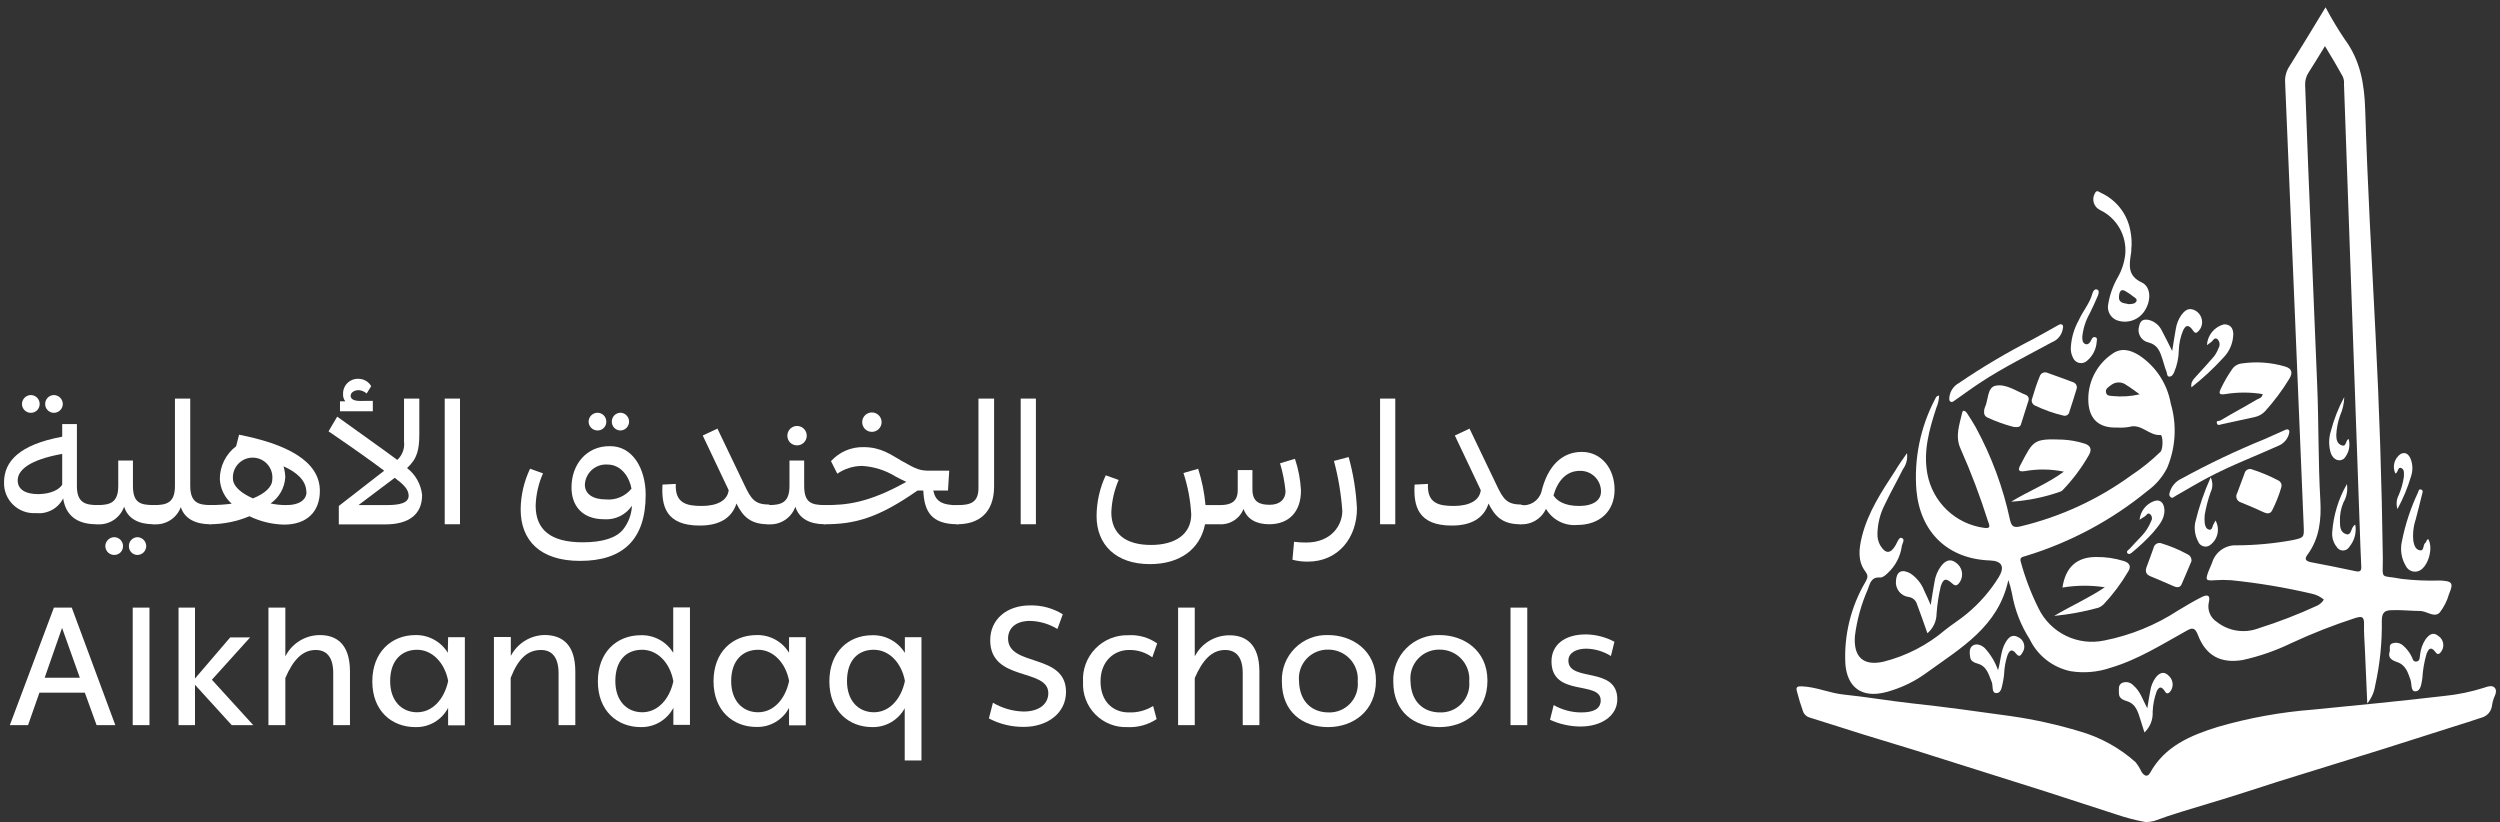 <svg xmlns="http://www.w3.org/2000/svg" width="222" height="73" viewBox="0 0 222 73" fill="none">
<rect x="0" y="0" width="222" height="73" fill="#333333" stroke="none"/>
<path d="M8.922 44.903L8.838 46.488L8.564 46.553C6.737 46.553 5.824 45.685 5.609 44.257C5.39 44.692 5.044 45.05 4.616 45.283C4.188 45.516 3.7 45.614 3.216 45.562C2.844 45.59 2.471 45.54 2.12 45.415C1.769 45.29 1.449 45.092 1.179 44.835C0.91 44.578 0.698 44.267 0.556 43.923C0.415 43.578 0.348 43.208 0.359 42.835C0.359 40.964 1.728 39.483 5.524 38.779V37.657H6.829V43.168C6.829 44.635 7.572 44.851 8.655 44.851L8.922 44.903ZM5.524 43.044V40.305C2.55 40.84 1.572 41.772 1.572 42.653C1.572 43.533 2.361 43.879 3.411 43.879C4.579 43.859 5.27 43.448 5.524 43.044ZM1.95 35.87C1.954 35.661 2.038 35.463 2.185 35.315C2.332 35.168 2.531 35.084 2.739 35.081C2.948 35.082 3.147 35.166 3.293 35.314C3.44 35.462 3.522 35.661 3.522 35.87C3.524 35.973 3.505 36.076 3.466 36.172C3.428 36.268 3.37 36.356 3.297 36.429C3.224 36.503 3.137 36.561 3.041 36.6C2.946 36.64 2.843 36.66 2.739 36.659C2.53 36.659 2.329 36.576 2.181 36.428C2.033 36.28 1.95 36.079 1.95 35.87ZM4.011 35.87C4.01 35.766 4.03 35.663 4.07 35.567C4.109 35.471 4.167 35.383 4.24 35.31C4.314 35.236 4.401 35.178 4.497 35.139C4.594 35.099 4.697 35.08 4.8 35.081C5.006 35.087 5.202 35.173 5.346 35.32C5.491 35.467 5.573 35.664 5.577 35.87C5.577 36.078 5.494 36.278 5.348 36.425C5.201 36.573 5.002 36.657 4.794 36.659C4.69 36.66 4.588 36.64 4.492 36.6C4.396 36.561 4.309 36.503 4.236 36.429C4.163 36.356 4.106 36.268 4.067 36.172C4.028 36.076 4.009 35.973 4.011 35.87Z" fill="#ffffff"/>
<path d="M13.964 44.903L13.899 46.507L13.631 46.553C12.327 46.553 11.349 46.064 11.023 44.994C10.847 45.49 10.511 45.912 10.068 46.195C9.625 46.477 9.1 46.603 8.577 46.553L8.309 46.507L8.375 44.903L8.642 44.851C9.777 44.851 10.501 44.635 10.501 43.155V40.898H11.805V43.122C11.805 44.616 12.399 44.851 13.664 44.851L13.964 44.903ZM10.925 48.49C10.927 48.594 10.909 48.697 10.871 48.794C10.832 48.89 10.775 48.978 10.702 49.052C10.629 49.125 10.541 49.184 10.445 49.223C10.349 49.262 10.246 49.281 10.142 49.279C9.933 49.279 9.732 49.196 9.584 49.048C9.436 48.9 9.353 48.699 9.353 48.49C9.356 48.282 9.44 48.083 9.588 47.936C9.735 47.788 9.934 47.704 10.142 47.701C10.35 47.703 10.549 47.786 10.696 47.934C10.842 48.082 10.925 48.282 10.925 48.49ZM12.986 48.49C12.986 48.699 12.902 48.9 12.755 49.048C12.607 49.196 12.406 49.279 12.197 49.279C12.095 49.278 11.995 49.256 11.902 49.215C11.809 49.174 11.726 49.115 11.656 49.042C11.586 48.968 11.532 48.882 11.496 48.787C11.46 48.692 11.443 48.591 11.447 48.49C11.445 48.386 11.464 48.284 11.502 48.188C11.541 48.091 11.598 48.004 11.671 47.93C11.744 47.857 11.831 47.799 11.927 47.759C12.023 47.72 12.126 47.7 12.229 47.701C12.432 47.712 12.622 47.8 12.763 47.947C12.903 48.093 12.983 48.287 12.986 48.49Z" fill="#ffffff"/>
<path d="M18.999 44.903L18.934 46.507L18.667 46.553C17.362 46.553 16.371 46.051 16.058 45.027C15.879 45.513 15.544 45.927 15.105 46.203C14.666 46.479 14.148 46.602 13.632 46.553L13.364 46.507L13.43 44.903L13.697 44.851C14.812 44.851 15.536 44.635 15.536 43.155V35.394H16.893V43.122C16.893 44.616 17.584 44.851 18.732 44.851L18.999 44.903Z" fill="#ffffff"/>
<path d="M21.23 38.602C25.312 39.405 28.404 40.872 28.404 43.592C28.404 45.438 27.25 46.586 25.221 46.586C24.156 46.561 23.108 46.307 22.149 45.842C21.042 46.306 19.854 46.547 18.653 46.553L18.386 46.507L18.451 44.903L18.719 44.851C19.34 44.85 19.961 44.808 20.577 44.727C20.264 44.454 20.009 44.122 19.828 43.748C19.646 43.375 19.542 42.969 19.521 42.555C19.517 41.988 19.646 41.428 19.898 40.919C20.149 40.411 20.516 39.968 20.969 39.626L21.23 38.602ZM20.682 42.477C20.682 43.201 21.451 43.814 22.462 44.257C23.532 43.827 24.178 43.233 24.178 42.587C24.205 42.347 24.182 42.103 24.11 41.872C24.038 41.64 23.919 41.426 23.761 41.243C23.602 41.06 23.407 40.912 23.189 40.807C22.97 40.703 22.732 40.646 22.49 40.638C22.248 40.63 22.006 40.673 21.782 40.763C21.557 40.853 21.353 40.989 21.183 41.161C21.013 41.334 20.881 41.54 20.795 41.767C20.709 41.993 20.67 42.235 20.682 42.477ZM27.204 43.703C27.204 42.666 26.336 41.922 25.175 41.407C25.273 41.727 25.325 42.058 25.332 42.392C25.302 42.851 25.17 43.297 24.944 43.698C24.718 44.099 24.405 44.444 24.028 44.707C24.467 44.801 24.915 44.85 25.365 44.851C26.617 44.87 27.217 44.348 27.217 43.696L27.204 43.703Z" fill="#ffffff"/>
<path d="M37.483 43.957C37.483 45.718 36.257 46.566 34.222 46.566H30.087V44.929L34.117 41.798C32.852 40.853 31.378 39.803 29.174 38.302L29.943 36.998C32.148 38.589 33.928 39.835 35.278 40.84C35.499 40.637 35.669 40.384 35.773 40.103C35.878 39.822 35.914 39.52 35.878 39.222V35.394H37.235V38.537C37.235 39.926 37.059 40.729 36.146 41.563C36.52 41.85 36.831 42.211 37.061 42.622C37.291 43.034 37.434 43.488 37.483 43.957ZM33.106 35.596V36.522H30.191V35.641H30.667C30.519 35.458 30.447 35.224 30.465 34.989C30.459 34.809 30.489 34.63 30.556 34.462C30.622 34.294 30.723 34.142 30.851 34.015C30.979 33.889 31.132 33.79 31.3 33.725C31.468 33.66 31.648 33.631 31.828 33.639C32.058 33.638 32.284 33.698 32.483 33.813C32.682 33.927 32.848 34.092 32.963 34.291L32.559 34.944C32.361 34.768 32.111 34.663 31.848 34.644C31.482 34.644 31.137 34.846 31.137 35.146C31.137 35.446 31.437 35.602 31.972 35.602L33.106 35.596ZM34.333 44.851C35.435 44.851 36.289 44.694 36.289 44.016C36.289 43.435 35.774 42.966 35.05 42.431L31.835 44.851H34.333Z" fill="#ffffff"/>
<path d="M39.491 46.553V35.394H40.848V46.553H39.491Z" fill="#ffffff"/>
<path d="M57.336 43.938C57.336 47.89 55.34 49.807 51.512 49.807C47.938 49.807 46.235 47.968 46.235 45.242C46.246 43.989 46.531 42.754 47.07 41.622L48.218 42.033C47.82 42.937 47.599 43.909 47.566 44.896C47.566 47.023 48.87 48.157 51.74 48.157C53.501 48.157 54.701 47.779 55.327 47.023C55.807 46.419 56.083 45.679 56.116 44.909C55.847 45.31 55.476 45.632 55.042 45.843C54.608 46.053 54.126 46.145 53.644 46.109C51.688 46.109 50.749 44.896 50.749 43.292C50.749 41.198 52.118 39.62 54.101 39.62C56.188 39.561 57.336 41.642 57.336 43.938ZM56.077 43.39C55.901 42.411 55.197 41.251 53.938 41.251C53.688 41.234 53.437 41.267 53.2 41.349C52.964 41.43 52.746 41.558 52.559 41.725C52.372 41.893 52.221 42.095 52.114 42.322C52.007 42.548 51.946 42.794 51.936 43.044C51.936 43.898 52.692 44.349 53.794 44.349C54.225 44.39 54.658 44.325 55.057 44.157C55.455 43.99 55.806 43.726 56.077 43.39ZM52.268 37.435C52.272 37.227 52.356 37.029 52.504 36.883C52.651 36.737 52.85 36.654 53.057 36.652C53.16 36.652 53.262 36.673 53.357 36.712C53.452 36.751 53.538 36.809 53.611 36.882C53.684 36.954 53.741 37.041 53.781 37.136C53.82 37.23 53.84 37.332 53.84 37.435C53.844 37.539 53.826 37.643 53.788 37.74C53.75 37.837 53.693 37.925 53.619 37.999C53.546 38.073 53.458 38.131 53.362 38.17C53.265 38.208 53.161 38.227 53.057 38.224C52.848 38.224 52.647 38.141 52.499 37.993C52.351 37.845 52.268 37.644 52.268 37.435ZM54.329 37.435C54.328 37.329 54.349 37.224 54.39 37.127C54.431 37.029 54.492 36.941 54.568 36.868C54.644 36.794 54.735 36.737 54.834 36.7C54.933 36.663 55.039 36.647 55.145 36.652C55.341 36.67 55.523 36.761 55.656 36.906C55.788 37.052 55.862 37.241 55.862 37.438C55.862 37.635 55.788 37.825 55.656 37.97C55.523 38.116 55.341 38.206 55.145 38.224C55.038 38.231 54.931 38.215 54.831 38.178C54.731 38.141 54.64 38.083 54.563 38.009C54.487 37.935 54.426 37.845 54.386 37.747C54.346 37.648 54.326 37.542 54.329 37.435Z" fill="#ffffff"/>
<path d="M68.528 44.903L68.469 46.507L68.201 46.553C66.643 46.553 65.964 45.861 65.397 44.714C64.973 46.018 63.871 46.67 62.136 46.67C59.097 46.67 58.725 44.903 58.829 43.031L60.01 42.972C59.931 44.668 60.929 44.929 62.312 44.929C63.695 44.929 64.608 44.44 64.706 43.527L62.403 38.674L63.708 38.061L66.101 43.057C66.682 44.283 67.014 44.798 68.241 44.798L68.528 44.903Z" fill="#ffffff"/>
<path d="M73.569 44.903L73.504 46.507L73.237 46.553C71.932 46.553 70.954 46.064 70.628 44.994C70.454 45.489 70.119 45.912 69.677 46.194C69.235 46.477 68.711 46.603 68.189 46.553L67.921 46.507L67.98 44.903L68.247 44.851C69.382 44.851 70.106 44.635 70.106 43.155V40.898H71.41V43.122C71.41 44.616 72.01 44.851 73.269 44.851L73.569 44.903ZM69.917 38.7C69.914 38.53 69.963 38.362 70.055 38.219C70.148 38.076 70.281 37.964 70.438 37.896C70.594 37.829 70.768 37.81 70.935 37.841C71.103 37.872 71.257 37.952 71.379 38.072C71.501 38.191 71.585 38.344 71.62 38.511C71.655 38.677 71.64 38.851 71.576 39.009C71.513 39.167 71.403 39.303 71.262 39.399C71.121 39.495 70.955 39.547 70.784 39.548C70.671 39.551 70.559 39.531 70.454 39.489C70.349 39.448 70.253 39.386 70.172 39.307C70.091 39.228 70.027 39.133 69.983 39.029C69.939 38.925 69.917 38.813 69.917 38.7Z" fill="#ffffff"/>
<path d="M85.374 44.903L85.316 46.507L85.048 46.553C82.687 46.553 82.068 45.405 81.99 43.559H81.474C77.959 46.018 75.885 46.553 73.237 46.553L72.969 46.507L73.035 44.903L73.302 44.851C75.109 44.851 77.078 44.694 80.476 42.79C80.211 42.668 79.898 42.511 79.537 42.32C78.638 41.761 77.613 41.436 76.557 41.374C75.769 41.378 75.001 41.619 74.352 42.066L73.791 40.95C74.158 40.545 74.607 40.224 75.109 40.009C75.612 39.794 76.154 39.691 76.7 39.705C78.246 39.705 79.139 40.396 80.052 40.918C81.409 41.687 81.677 41.798 82.59 41.798H84.292L84.181 43.559H82.876C83.066 44.505 83.633 44.864 85.061 44.864L85.374 44.903ZM76.563 37.5C76.561 37.329 76.609 37.162 76.702 37.018C76.795 36.875 76.928 36.763 77.085 36.696C77.243 36.629 77.416 36.609 77.584 36.641C77.752 36.673 77.906 36.754 78.028 36.874C78.15 36.994 78.233 37.147 78.267 37.314C78.302 37.482 78.285 37.656 78.221 37.814C78.156 37.972 78.046 38.107 77.904 38.202C77.762 38.297 77.595 38.348 77.424 38.348C77.312 38.349 77.201 38.328 77.097 38.286C76.993 38.243 76.898 38.181 76.818 38.102C76.738 38.024 76.674 37.93 76.631 37.827C76.587 37.723 76.564 37.612 76.563 37.5Z" fill="#ffffff"/>
<path d="M88.276 35.394V43.181C88.276 45.575 86.874 46.553 85.016 46.553L84.748 46.507L84.807 44.903L85.074 44.851C86.176 44.851 86.887 44.616 86.887 43.344V35.394H88.276Z" fill="#ffffff"/>
<path d="M90.638 46.553V35.394H91.988V46.553H90.638Z" fill="#ffffff"/>
<path d="M114.991 40.742C115.299 41.651 115.479 42.6 115.526 43.559C115.526 45.464 114.443 46.553 112.708 46.553C111.541 46.553 110.752 46.096 110.425 45.196C110.255 45.624 109.952 45.986 109.562 46.23C109.171 46.474 108.713 46.587 108.254 46.553H107.008C106.571 48.757 104.79 50.094 102.11 50.094C99.103 50.094 97.375 48.379 97.375 45.829C97.381 44.578 97.659 43.343 98.19 42.209L99.338 42.62C98.945 43.53 98.724 44.505 98.686 45.496C98.686 47.453 100.023 48.392 102.208 48.392C104.393 48.392 105.782 47.42 105.782 45.672C105.713 44.423 105.481 43.189 105.09 42.001L106.395 41.629C106.733 42.675 106.952 43.755 107.047 44.851H108.351C109.219 44.851 109.91 44.603 109.91 43.546V41.74H111.215V43.455C111.215 44.59 111.867 44.825 112.754 44.825C113.641 44.825 114.156 44.342 114.156 43.618C114.074 42.778 113.91 41.948 113.667 41.14L114.991 40.742Z" fill="#ffffff"/>
<path d="M116.126 49.873C115.669 49.878 115.212 49.821 114.77 49.703L114.913 48.112C115.268 48.156 115.625 48.178 115.983 48.177C118.233 48.177 119.198 46.631 119.198 45.372C119.093 43.872 118.844 42.384 118.455 40.931L119.759 40.585C120.175 42.075 120.422 43.606 120.496 45.151C120.503 47.701 118.879 49.873 116.126 49.873Z" fill="#ffffff"/>
<path d="M122.55 46.553V35.394H123.9V46.553H122.55Z" fill="#ffffff"/>
<path d="M135.314 44.903L135.255 46.507L134.988 46.553C133.429 46.553 132.751 45.861 132.183 44.714C131.759 46.018 130.657 46.67 128.922 46.67C125.89 46.67 125.511 44.903 125.616 43.031L126.803 42.972C126.718 44.668 127.716 44.929 129.098 44.929C130.481 44.929 131.394 44.44 131.492 43.527L129.19 38.674L130.494 38.061L132.888 43.057C133.468 44.283 133.801 44.798 135.027 44.798L135.314 44.903Z" fill="#ffffff"/>
<path d="M143.375 43.481C143.375 45.359 142.103 46.618 140.042 46.618C139.494 46.664 138.944 46.554 138.455 46.3C137.967 46.046 137.561 45.659 137.284 45.183C137.086 45.618 136.76 45.982 136.35 46.227C135.94 46.471 135.464 46.585 134.988 46.553L134.72 46.507L134.779 44.903L135.047 44.851C135.44 44.908 135.84 44.823 136.175 44.61C136.511 44.397 136.758 44.07 136.873 43.69C137.427 41.361 138.719 40.129 140.466 40.129C142.214 40.129 143.375 41.629 143.375 43.481ZM142.169 43.644C142.17 43.399 142.121 43.157 142.027 42.931C141.932 42.705 141.793 42.501 141.618 42.33C141.443 42.159 141.235 42.025 141.007 41.936C140.779 41.847 140.535 41.804 140.29 41.811C139.129 41.811 138.334 42.646 137.949 43.99C138.229 44.459 138.921 44.929 140.212 44.929C141.503 44.929 142.169 44.414 142.169 43.644Z" fill="#ffffff"/>
<path d="M8.577 64.391L7.533 61.508H3.502L2.491 64.391H0.874L4.787 53.956H6.372L10.24 64.391H8.577ZM3.966 60.184H7.09L5.511 55.756L3.966 60.184Z" fill="#ffffff"/>
<path d="M11.785 64.391V53.956H13.272V64.391H11.785Z" fill="#ffffff"/>
<path d="M22.488 64.391H20.577L17.316 60.81V64.391H15.855V53.956H17.316V60.249L20.44 56.603H22.208L18.816 60.36L22.488 64.391Z" fill="#ffffff"/>
<path d="M31.078 59.636V64.391H29.591V59.767C29.591 58.325 28.984 57.719 28.032 57.719C26.871 57.719 26.036 58.58 25.338 60.21V64.391H23.838V53.956H25.338V58.286C25.624 57.718 26.062 57.241 26.604 56.907C27.145 56.573 27.768 56.396 28.404 56.395C29.845 56.395 31.078 57.151 31.078 59.636Z" fill="#ffffff"/>
<path d="M39.792 56.584H41.279V64.41H39.792V62.858C39.516 63.387 39.097 63.828 38.583 64.131C38.068 64.433 37.479 64.584 36.883 64.567C34.796 64.567 33.061 63.139 33.061 60.51C33.061 57.882 34.796 56.395 36.883 56.395C37.459 56.382 38.028 56.52 38.534 56.796C39.04 57.072 39.464 57.475 39.766 57.967L39.792 56.584ZM39.792 60.497V60.438C39.478 58.828 38.363 57.699 37.039 57.699C35.715 57.699 34.646 58.593 34.646 60.484C34.646 62.239 35.67 63.249 37.039 63.249C38.409 63.249 39.446 62.089 39.792 60.497Z" fill="#ffffff"/>
<path d="M51.088 59.636V64.391H49.601V59.78C49.601 58.338 48.988 57.719 48.042 57.719C46.822 57.719 46.001 58.521 45.348 60.197V64.391H43.861V56.564H45.361V58.247C45.65 57.691 46.085 57.223 46.619 56.896C47.154 56.568 47.767 56.393 48.394 56.388C49.855 56.408 51.088 57.151 51.088 59.636Z" fill="#ffffff"/>
<path d="M59.782 53.936H61.269V64.371H59.795V62.858C59.519 63.384 59.102 63.823 58.59 64.125C58.078 64.427 57.493 64.58 56.899 64.567C54.831 64.567 53.09 63.139 53.09 60.51C53.09 57.882 54.799 56.408 56.899 56.408C57.474 56.39 58.044 56.525 58.55 56.799C59.056 57.072 59.481 57.475 59.782 57.967V53.936ZM59.782 60.497V60.438C59.475 58.828 58.373 57.699 57.016 57.699C55.66 57.699 54.642 58.593 54.642 60.484C54.642 62.239 55.666 63.249 57.036 63.249C58.405 63.249 59.455 62.089 59.795 60.497H59.782Z" fill="#ffffff"/>
<path d="M70.067 56.584H71.554V64.41H70.067V62.858C69.793 63.381 69.377 63.818 68.868 64.117C68.358 64.417 67.775 64.568 67.184 64.554C65.104 64.554 63.362 63.126 63.362 60.497C63.362 57.869 65.071 56.395 67.184 56.395C67.761 56.378 68.332 56.515 68.838 56.791C69.345 57.068 69.769 57.473 70.067 57.967V56.584ZM70.067 60.497V60.438C69.754 58.828 68.639 57.699 67.322 57.699C66.004 57.699 64.928 58.593 64.928 60.484C64.928 62.239 65.952 63.249 67.322 63.249C68.691 63.249 69.728 62.089 70.067 60.497Z" fill="#ffffff"/>
<path d="M80.352 56.584H81.826V67.528H80.339V62.891C80.059 63.407 79.641 63.837 79.133 64.133C78.624 64.428 78.045 64.579 77.457 64.567C75.389 64.567 73.648 63.139 73.648 60.51C73.648 57.882 75.356 56.408 77.457 56.408C78.035 56.393 78.606 56.531 79.115 56.806C79.623 57.082 80.05 57.487 80.352 57.98V56.584ZM80.352 60.497V60.438C80.039 58.828 78.944 57.699 77.587 57.699C76.231 57.699 75.213 58.593 75.213 60.484C75.213 62.239 76.237 63.249 77.607 63.249C78.976 63.249 80.013 62.089 80.352 60.497Z" fill="#ffffff"/>
<path d="M87.814 63.797L88.172 62.402C88.997 62.89 89.934 63.16 90.892 63.184C92.334 63.184 93.09 62.473 93.09 61.554C93.09 59.291 87.931 60.569 87.931 56.851C87.931 54.992 89.405 53.76 91.46 53.76C92.488 53.732 93.501 54.007 94.375 54.549L93.899 55.853C93.167 55.407 92.33 55.159 91.473 55.136C90.123 55.136 89.516 55.853 89.516 56.695C89.516 59.251 94.662 57.96 94.662 61.443C94.662 63.341 92.992 64.547 90.925 64.547C89.842 64.56 88.772 64.302 87.814 63.797Z" fill="#ffffff"/>
<path d="M102.71 63.856C101.952 64.358 101.055 64.606 100.147 64.567C99.617 64.591 99.087 64.504 98.592 64.312C98.098 64.119 97.649 63.825 97.275 63.448C96.9 63.072 96.609 62.621 96.42 62.125C96.231 61.629 96.147 61.099 96.175 60.569C96.14 60.026 96.219 59.481 96.407 58.97C96.595 58.459 96.887 57.993 97.265 57.601C97.643 57.21 98.099 56.901 98.603 56.696C99.107 56.49 99.648 56.392 100.193 56.408C101.105 56.351 102.01 56.609 102.756 57.138L102.325 58.371C101.724 57.928 100.991 57.699 100.245 57.719C98.94 57.719 97.727 58.703 97.727 60.517C97.727 62.33 98.875 63.263 100.212 63.263C100.981 63.296 101.742 63.098 102.397 62.695L102.71 63.856Z" fill="#ffffff"/>
<path d="M111.834 59.636V64.391H110.354V59.767C110.354 58.325 109.741 57.719 108.789 57.719C107.628 57.719 106.799 58.58 106.095 60.21V64.391H104.615V53.956H106.095V58.286C106.382 57.726 106.817 57.256 107.353 56.926C107.889 56.596 108.505 56.419 109.134 56.414C110.582 56.395 111.834 57.151 111.834 59.636Z" fill="#ffffff"/>
<path d="M117.958 56.395C120.013 56.395 122.185 57.699 122.185 60.438C122.185 63.178 120.13 64.567 117.932 64.567C115.734 64.567 113.83 63.263 113.83 60.523C113.808 59.975 113.9 59.428 114.099 58.918C114.299 58.407 114.602 57.943 114.99 57.555C115.378 57.167 115.842 56.864 116.353 56.664C116.864 56.464 117.41 56.373 117.958 56.395ZM117.958 63.263C118.317 63.277 118.675 63.215 119.008 63.08C119.341 62.944 119.641 62.74 119.888 62.479C120.135 62.218 120.324 61.908 120.441 61.568C120.558 61.228 120.601 60.868 120.567 60.51C120.597 60.15 120.552 59.787 120.434 59.446C120.316 59.104 120.129 58.79 119.884 58.525C119.638 58.259 119.34 58.047 119.009 57.903C118.678 57.759 118.32 57.685 117.958 57.686C117.6 57.677 117.243 57.743 116.912 57.881C116.58 58.018 116.282 58.224 116.036 58.485C115.789 58.746 115.601 59.056 115.483 59.395C115.364 59.734 115.319 60.094 115.35 60.452C115.389 62.369 116.563 63.263 117.978 63.263H117.958Z" fill="#ffffff"/>
<path d="M127.859 56.395C129.914 56.395 132.085 57.699 132.085 60.438C132.085 63.178 130.031 64.567 127.833 64.567C125.635 64.567 123.724 63.263 123.724 60.523C123.703 59.975 123.796 59.428 123.996 58.917C124.196 58.406 124.5 57.942 124.889 57.555C125.277 57.167 125.741 56.864 126.253 56.664C126.764 56.464 127.311 56.373 127.859 56.395ZM127.859 63.263C128.218 63.277 128.576 63.215 128.909 63.08C129.242 62.944 129.542 62.74 129.789 62.479C130.036 62.218 130.224 61.908 130.342 61.568C130.459 61.228 130.502 60.868 130.468 60.51C130.498 60.15 130.452 59.787 130.335 59.446C130.217 59.104 130.03 58.79 129.784 58.525C129.539 58.259 129.241 58.047 128.91 57.903C128.578 57.759 128.221 57.685 127.859 57.686C127.5 57.675 127.143 57.741 126.811 57.878C126.479 58.016 126.18 58.222 125.934 58.483C125.687 58.744 125.499 59.055 125.381 59.394C125.263 59.733 125.219 60.094 125.25 60.452C125.289 62.369 126.463 63.263 127.872 63.263H127.859Z" fill="#ffffff"/>
<path d="M134.134 64.391V53.956H135.621V64.391H134.134Z" fill="#ffffff"/>
<path d="M137.642 63.915L137.968 62.61C138.715 63.039 139.56 63.264 140.421 63.263C141.445 63.263 142.143 62.982 142.143 62.193C142.143 60.406 137.773 61.925 137.773 58.73C137.773 57.301 138.888 56.336 140.819 56.336C141.707 56.345 142.579 56.569 143.362 56.988L143.049 58.254C142.393 57.843 141.638 57.618 140.864 57.601C139.971 57.601 139.273 57.973 139.273 58.658C139.273 60.615 143.617 59.121 143.617 62.095C143.617 63.576 142.188 64.515 140.356 64.515C139.419 64.512 138.493 64.307 137.642 63.915Z" fill="#ffffff"/>
<path fill-rule="evenodd" clip-rule="evenodd" d="M169.34 40.239C169.411 40.747 169.28 41.262 168.975 41.674C168.453 42.724 167.872 43.748 167.37 44.805C166.954 45.612 166.731 46.505 166.718 47.414C166.707 47.764 166.79 48.111 166.959 48.418C167.429 49.207 167.879 49.194 168.329 48.418C168.479 48.157 168.635 47.668 168.87 47.766C169.235 47.91 168.87 48.294 168.87 48.575C168.732 49.455 168.303 50.263 167.651 50.87C167.461 51.06 167.181 51.301 166.966 51.281C166.151 51.216 166.059 51.81 165.857 52.344C165.279 53.66 164.894 55.053 164.716 56.48C164.572 58.345 165.472 59.18 167.292 58.749C169.298 58.237 171.161 57.273 172.738 55.932C173.351 55.436 174.042 55.019 174.662 54.497C175.779 53.572 176.738 52.47 177.499 51.236C178.047 50.316 177.766 49.807 176.703 49.768C173.018 49.638 170.533 47.322 170.181 43.566C169.951 40.752 170.525 37.932 171.838 35.433C171.903 35.309 171.949 35.146 172.196 35.126C172.179 35.504 172.093 35.875 171.942 36.222C171.323 38.133 170.768 40.057 171.153 42.092C171.383 43.316 171.992 44.437 172.895 45.295C173.797 46.153 174.947 46.705 176.181 46.873C176.866 46.977 176.638 46.592 176.534 46.285C175.844 44.098 175.032 41.951 174.101 39.855C173.592 38.739 174.003 37.709 174.238 36.659C174.316 36.32 174.544 36.535 174.649 36.659C174.929 37.076 175.19 37.5 175.438 37.931C176.848 40.517 177.876 43.294 178.49 46.175C178.627 46.755 178.823 46.873 179.39 46.749C182.943 45.905 186.293 44.364 189.245 42.216C190.18 41.6 191.053 40.897 191.854 40.116C192.102 39.861 192.076 38.615 191.854 38.629C190.837 38.713 190.152 37.578 189.069 37.911C188.701 37.975 188.326 37.992 187.954 37.963C186.428 38.016 185.541 37.252 185.449 35.733C185.397 34.897 185.562 34.063 185.929 33.31C186.296 32.558 186.852 31.914 187.543 31.441C188.332 30.854 189.147 31.056 189.924 31.532C190.665 32.016 191.299 32.646 191.787 33.384C192.275 34.122 192.607 34.953 192.761 35.824C193.318 37.708 193.207 39.726 192.448 41.537C192.042 42.344 191.449 43.041 190.719 43.572C187.512 46.205 183.818 48.179 179.847 49.383C179.58 49.462 179.319 49.488 179.449 49.905C179.837 51.325 180.364 52.704 181.021 54.021C181.538 55.085 182.398 55.945 183.462 56.462C184.527 56.979 185.734 57.123 186.891 56.871C189.215 56.409 191.429 55.506 193.413 54.21C194.098 53.806 194.782 53.382 195.493 53.029C196.067 52.736 196.289 52.892 196.146 53.479C196.068 53.809 196.095 54.154 196.223 54.467C196.35 54.78 196.571 55.046 196.857 55.227C197.369 55.631 197.976 55.896 198.621 55.996C199.265 56.097 199.924 56.03 200.535 55.801C202.315 55.241 204.058 54.568 205.753 53.786C206.004 53.67 206.216 53.481 206.359 53.245C206.06 52.992 205.704 52.815 205.322 52.729C202.951 52.172 200.545 51.769 198.122 51.523C197.64 51.489 197.156 51.489 196.674 51.523C195.891 51.581 195.833 51.523 196.087 50.799C196.191 50.518 196.335 50.251 196.433 49.971C196.573 49.501 196.868 49.093 197.269 48.813C197.67 48.532 198.155 48.395 198.644 48.425C200.291 48.416 201.934 48.264 203.555 47.968C204.618 47.746 204.611 47.727 204.566 46.664C204.3 40.285 204.035 33.904 203.77 27.521C203.487 20.765 203.203 14.008 202.916 7.251C202.898 6.759 203.038 6.275 203.313 5.868C204.37 4.185 205.4 2.483 206.509 0.65C207.025 1.623 207.591 2.568 208.205 3.481C209.607 5.372 209.959 7.466 210.031 9.775C210.233 16.388 210.605 22.989 210.944 29.596C211.283 36.202 211.505 42.907 211.596 49.566C211.596 51.608 211.316 51.014 213.253 51.405C214.394 51.538 215.543 51.586 216.69 51.549C217.766 51.601 217.89 51.764 217.473 52.755C217.304 53.354 217.021 53.915 216.638 54.406C216.155 54.869 215.523 54.282 214.942 54.255C214.094 54.255 213.253 54.145 212.405 54.184C211.753 54.184 211.512 54.399 211.505 55.103C211.536 57.05 211.337 58.995 210.912 60.895C210.824 61.472 210.583 62.015 210.214 62.467C210.142 60.745 210.07 59.167 209.999 57.588C209.966 56.864 209.907 56.14 209.927 55.416C209.946 54.693 209.685 54.725 209.138 54.882C207.217 55.506 205.335 56.245 203.503 57.093C202.113 57.77 200.649 58.28 199.139 58.612C197.183 58.932 195.878 58.221 195.174 56.382C194.906 55.684 194.652 55.73 194.124 56.036C191.945 57.243 189.832 58.586 187.419 59.297C186.281 59.688 185.065 59.793 183.878 59.604C183.092 59.441 182.354 59.099 181.721 58.605C181.089 58.111 180.579 57.477 180.232 56.754C179.446 55.525 178.914 54.153 178.666 52.716C178.587 52.307 178.478 51.904 178.34 51.51C177.46 55.638 174.127 57.536 171.127 59.708C170.002 60.543 168.723 61.148 167.364 61.489C165.335 61.978 164.037 61.058 163.868 58.965C163.735 56.406 164.359 53.866 165.661 51.66C165.837 51.327 165.922 51.131 165.661 50.773C164.937 49.834 165.074 48.738 165.329 47.681C165.864 45.496 167.096 43.644 168.29 41.811C168.59 41.303 168.935 40.827 169.34 40.239ZM206.457 4.094C205.929 4.955 205.479 5.699 205.009 6.429C204.787 6.762 204.678 7.157 204.696 7.557C204.794 9.951 204.866 12.345 204.963 14.732C205.224 21.21 205.492 27.691 205.766 34.174C205.909 37.585 205.85 41.003 206.046 44.42C206.144 46.129 205.974 47.812 204.898 49.266C204.631 49.625 204.722 49.814 205.179 49.918C206.483 50.166 207.82 50.427 209.138 50.714C209.568 50.812 209.712 50.714 209.679 50.264C209.614 49.09 209.588 47.922 209.542 46.749C209.081 33.661 208.616 20.571 208.146 7.479C208.173 7.23 208.128 6.979 208.016 6.755C207.546 5.907 207.057 5.072 206.457 4.094ZM190.002 35.015C189.506 34.67 189.187 34.409 188.834 34.2C188.637 34.044 188.394 33.96 188.143 33.96C187.892 33.96 187.649 34.044 187.452 34.2C187.249 34.37 186.936 34.507 187.015 34.852C187.093 35.198 187.399 35.133 187.634 35.172C188.427 35.247 189.226 35.194 190.002 35.015Z" fill="#ffffff"/>
<path fill-rule="evenodd" clip-rule="evenodd" d="M190.537 73C189.678 72.845 188.832 72.627 188.006 72.348L181.673 70.293C178.286 69.215 174.899 68.145 171.512 67.085C169.503 66.432 167.488 65.852 165.479 65.226C163.894 64.737 162.322 64.215 160.744 63.732C160.61 63.702 160.486 63.642 160.38 63.556C160.273 63.47 160.188 63.36 160.131 63.236C159.909 62.623 159.72 61.991 159.557 61.358C159.459 60.98 159.641 60.934 160.007 60.947C161.311 60.999 162.466 61.554 163.731 61.678C165.759 61.886 167.775 62.239 169.796 62.46C172.744 62.773 175.666 63.191 178.601 63.595C180.658 63.893 182.69 64.344 184.68 64.945C186.517 65.471 188.211 66.406 189.637 67.678C189.85 67.95 190.031 68.245 190.178 68.558C190.387 68.871 190.687 69.061 190.928 68.63C192.232 66.256 194.541 65.291 196.967 64.541C199.715 63.746 202.536 63.234 205.387 63.015C209.301 62.63 213.155 62.258 217.036 61.802C218.248 61.682 219.443 61.435 220.603 61.065C220.897 60.96 221.295 60.823 221.523 61.065C221.751 61.306 221.608 61.665 221.458 61.978C221.372 62.209 221.313 62.45 221.282 62.695C221.25 62.917 221.159 63.127 221.018 63.302C220.877 63.477 220.691 63.609 220.48 63.687C219.566 63.993 218.647 64.287 217.727 64.573C215.679 65.226 213.627 65.878 211.57 66.53L202.27 69.413C200.255 70.065 198.259 70.717 196.243 71.317C194.58 71.826 192.911 72.296 191.287 72.902C191.041 72.965 190.79 72.997 190.537 73Z" fill="#ffffff"/>
<path fill-rule="evenodd" clip-rule="evenodd" d="M178.588 44.551C180.14 43.605 181.764 42.985 183.271 41.883C182.136 41.648 180.968 41.631 179.827 41.831C179.214 41.929 179.175 41.727 179.429 41.264C180.564 39.085 180.59 38.942 183.16 39.039C183.809 39.071 184.451 39.185 185.071 39.379C185.671 39.555 185.769 39.926 185.501 40.396C184.862 41.523 184.084 42.566 183.186 43.501C183.136 43.557 183.077 43.603 183.01 43.638C181.586 44.148 180.097 44.455 178.588 44.551Z" fill="#ffffff"/>
<path fill-rule="evenodd" clip-rule="evenodd" d="M200.926 34.996C199.824 34.816 198.701 34.816 197.6 34.996C197.019 35.081 197.019 34.924 197.228 34.48C197.506 33.896 197.831 33.336 198.2 32.804C198.296 32.658 198.422 32.535 198.571 32.444C198.72 32.353 198.887 32.295 199.061 32.276C200.345 32.087 201.656 32.178 202.902 32.543C203.554 32.733 203.6 33.111 203.3 33.62C202.673 34.654 201.948 35.627 201.135 36.522C200.893 36.779 200.579 36.956 200.235 37.031L197.254 37.683C197.104 37.715 196.954 37.807 196.876 37.624C196.745 37.324 197.052 37.402 197.163 37.344C198.258 36.691 199.361 36.105 200.424 35.472C200.626 35.381 200.874 35.315 200.926 34.996Z" fill="#ffffff"/>
<path fill-rule="evenodd" clip-rule="evenodd" d="M189.258 22.173C189.258 22.343 189.258 22.441 189.226 22.539C189.076 23.562 188.926 24.495 190.191 25.082C191.039 25.493 191.026 26.732 190.432 27.619C190.173 28.018 189.785 28.315 189.333 28.462C188.881 28.61 188.392 28.597 187.948 28.428C187.698 28.321 187.489 28.137 187.352 27.902C187.216 27.666 187.159 27.394 187.191 27.124C187.322 26.236 187.621 25.382 188.071 24.606C188.425 23.979 188.647 23.287 188.724 22.571C188.794 21.77 188.619 20.967 188.222 20.268C187.825 19.569 187.224 19.007 186.5 18.658C186.366 18.597 186.247 18.508 186.149 18.398C186.052 18.288 185.978 18.159 185.933 18.02C185.889 17.88 185.873 17.732 185.889 17.586C185.904 17.44 185.95 17.298 186.024 17.171C186.18 16.819 186.402 17.047 186.565 17.125C187.237 17.433 187.825 17.898 188.28 18.482C188.734 19.066 189.04 19.75 189.174 20.478C189.289 21.035 189.318 21.607 189.258 22.173ZM188.939 27.006C189.252 27.006 189.591 27.006 189.715 26.752C189.839 26.497 189.422 26.367 189.252 26.191C189.133 26.101 189.009 26.018 188.88 25.943C188.326 25.532 188.195 25.904 188.163 26.348C188.124 26.895 188.58 26.915 188.939 26.987V27.006Z" fill="#ffffff"/>
<path fill-rule="evenodd" clip-rule="evenodd" d="M183.147 52.175C183.414 50.368 184.419 49.468 186.114 49.462C186.963 49.449 187.809 49.572 188.619 49.827C189.108 49.99 189.271 50.303 188.984 50.747C188.366 51.802 187.631 52.784 186.793 53.675C186.665 53.795 186.517 53.892 186.356 53.962C185.064 54.318 183.744 54.562 182.41 54.693C183.943 53.779 185.41 53.153 186.91 52.149C185.662 51.958 184.392 51.966 183.147 52.175Z" fill="#ffffff"/>
<path fill-rule="evenodd" clip-rule="evenodd" d="M171.447 53.727C171.577 52.931 171.662 52.318 171.779 51.705C171.851 51.185 172.053 50.692 172.366 50.27C172.869 49.618 173.345 49.618 173.866 50.114C174.097 50.344 174.23 50.655 174.236 50.981C174.242 51.307 174.121 51.623 173.899 51.862C173.671 52.071 173.521 51.96 173.332 51.79C172.797 51.314 172.569 51.373 172.34 52.057C172.151 52.857 172.027 53.671 171.968 54.49C171.967 54.822 171.893 55.15 171.752 55.45C171.611 55.751 171.407 56.018 171.153 56.232C170.84 55.345 170.553 54.497 170.234 53.669C170.19 53.503 170.1 53.354 169.974 53.238C169.848 53.123 169.691 53.046 169.523 53.016C169.35 52.998 169.183 52.947 169.031 52.864C168.879 52.78 168.745 52.668 168.637 52.532C168.529 52.397 168.449 52.242 168.402 52.075C168.355 51.908 168.341 51.734 168.362 51.562C168.414 50.747 168.877 50.505 169.627 50.91C170.193 51.283 170.628 51.823 170.873 52.455C171.062 52.827 171.199 53.179 171.447 53.727Z" fill="#ffffff"/>
<path fill-rule="evenodd" clip-rule="evenodd" d="M173.103 35.27C173.134 35.009 173.226 34.76 173.373 34.542C173.519 34.325 173.715 34.145 173.944 34.017C176.065 32.577 178.274 31.27 180.558 30.104C181.282 29.713 181.992 29.308 182.716 28.904C182.84 28.832 182.997 28.735 183.127 28.839C183.258 28.943 183.186 29.113 183.166 29.263C183.114 29.519 182.997 29.757 182.827 29.956C182.657 30.154 182.439 30.306 182.195 30.398C180.094 31.546 177.949 32.602 175.946 33.913C175.157 34.428 174.394 34.989 173.618 35.531C173.494 35.615 173.383 35.752 173.22 35.674C173.057 35.596 173.103 35.413 173.103 35.27Z" fill="#ffffff"/>
<path fill-rule="evenodd" clip-rule="evenodd" d="M203.3 38.342C203.264 38.596 203.166 38.838 203.014 39.046C202.863 39.254 202.664 39.422 202.433 39.535C200.307 40.5 198.109 41.322 196.041 42.424C195.076 42.933 194.143 43.501 193.197 44.035C193.054 44.114 192.917 44.303 192.741 44.133C192.565 43.964 192.65 43.827 192.695 43.644C192.777 43.396 192.909 43.167 193.083 42.972C193.257 42.777 193.469 42.619 193.706 42.509C196.108 41.192 198.584 40.014 201.122 38.981C201.696 38.733 202.257 38.465 202.831 38.218C203.02 38.133 203.261 38.022 203.3 38.342Z" fill="#ffffff"/>
<path fill-rule="evenodd" clip-rule="evenodd" d="M192.891 31.167C193.008 30.443 193.1 29.824 193.211 29.211C193.279 28.765 193.448 28.341 193.706 27.971C193.941 27.665 194.221 27.378 194.639 27.463C194.848 27.51 195.039 27.615 195.192 27.764C195.345 27.914 195.454 28.103 195.506 28.311C195.56 28.504 195.561 28.708 195.509 28.901C195.457 29.095 195.355 29.272 195.213 29.413C194.919 29.759 194.776 29.374 194.645 29.217C194.267 28.761 194.045 28.95 193.85 29.367C193.622 29.921 193.496 30.511 193.478 31.109C193.466 31.782 193.325 32.446 193.06 33.065C192.976 33.241 192.871 33.437 192.643 33.444C192.415 33.45 192.447 33.157 192.389 33.013C192.239 32.648 192.147 32.257 192.023 31.878C191.808 31.226 191.613 30.626 190.791 30.411C190.638 30.379 190.494 30.315 190.367 30.224C190.24 30.133 190.134 30.017 190.055 29.882C189.976 29.748 189.925 29.598 189.907 29.443C189.889 29.288 189.903 29.131 189.949 28.982C190.054 28.461 190.308 28.33 190.778 28.402C191.034 28.46 191.274 28.575 191.48 28.739C191.685 28.902 191.851 29.111 191.965 29.348C192.278 29.922 192.552 30.502 192.891 31.167Z" fill="#ffffff"/>
<path fill-rule="evenodd" clip-rule="evenodd" d="M183.212 36.9C182.343 36.694 181.499 36.394 180.695 36.007C180.636 35.98 180.584 35.941 180.541 35.893C180.498 35.845 180.464 35.789 180.443 35.729C180.422 35.668 180.413 35.603 180.417 35.539C180.421 35.475 180.438 35.412 180.466 35.355C180.656 34.702 180.864 34.05 181.119 33.444C181.138 33.371 181.173 33.303 181.222 33.245C181.27 33.188 181.331 33.142 181.4 33.11C181.469 33.079 181.543 33.063 181.619 33.065C181.694 33.066 181.768 33.084 181.836 33.117C182.586 33.378 183.33 33.659 184.073 33.933C184.139 33.951 184.2 33.984 184.252 34.028C184.305 34.072 184.347 34.127 184.377 34.188C184.406 34.25 184.422 34.317 184.424 34.386C184.426 34.454 184.413 34.522 184.386 34.585C184.191 35.237 183.982 35.889 183.767 36.541C183.76 36.605 183.739 36.665 183.706 36.719C183.673 36.773 183.628 36.819 183.575 36.853C183.522 36.888 183.462 36.91 183.399 36.918C183.336 36.926 183.272 36.92 183.212 36.9Z" fill="#ffffff"/>
<path fill-rule="evenodd" clip-rule="evenodd" d="M202.583 43.259C202.378 43.976 202.102 44.671 201.761 45.333C201.605 45.633 201.331 45.627 201.05 45.503C200.398 45.203 199.694 44.89 199.002 44.616C198.917 44.594 198.839 44.553 198.773 44.495C198.707 44.437 198.656 44.365 198.623 44.284C198.59 44.203 198.576 44.115 198.583 44.028C198.59 43.94 198.618 43.856 198.663 43.781C198.872 43.2 199.107 42.627 199.315 42.04C199.331 41.966 199.363 41.897 199.409 41.838C199.454 41.779 199.513 41.731 199.58 41.697C199.648 41.664 199.721 41.647 199.796 41.646C199.871 41.645 199.945 41.662 200.013 41.694C200.793 41.946 201.551 42.265 202.276 42.646C202.395 42.692 202.492 42.78 202.548 42.893C202.605 43.007 202.617 43.137 202.583 43.259Z" fill="#ffffff"/>
<path fill-rule="evenodd" clip-rule="evenodd" d="M178.784 37.905C177.984 37.694 177.205 37.413 176.455 37.063C176.365 37.02 176.291 36.95 176.243 36.862C176.195 36.774 176.176 36.673 176.188 36.574C176.18 36.45 176.201 36.325 176.247 36.209C176.573 35.557 176.449 34.402 177.205 34.252C178.119 34.057 179.032 34.728 179.925 35.081C180.018 35.125 180.09 35.203 180.127 35.299C180.163 35.395 180.161 35.501 180.121 35.596C179.912 36.281 179.697 36.965 179.469 37.657C179.41 37.905 179.221 37.97 178.784 37.905Z" fill="#ffffff"/>
<path fill-rule="evenodd" clip-rule="evenodd" d="M194.6 49.84C194.313 50.492 194.032 51.21 193.726 51.888C193.608 52.162 193.361 52.194 193.074 52.077C192.369 51.777 191.665 51.458 190.954 51.17C190.537 51.001 190.484 50.714 190.621 50.336C190.83 49.781 191.039 49.22 191.234 48.66C191.248 48.579 191.28 48.504 191.328 48.438C191.375 48.372 191.437 48.318 191.509 48.279C191.581 48.241 191.66 48.219 191.741 48.216C191.823 48.213 191.904 48.229 191.978 48.262C192.76 48.503 193.516 48.822 194.235 49.214C194.357 49.262 194.459 49.35 194.525 49.464C194.592 49.577 194.618 49.71 194.6 49.84Z" fill="#ffffff"/>
<path fill-rule="evenodd" clip-rule="evenodd" d="M212.203 57.869C212.268 57.614 212.079 57.217 212.484 57.119C212.639 57.072 212.805 57.065 212.963 57.101C213.122 57.136 213.269 57.212 213.39 57.321C213.694 57.581 213.944 57.898 214.127 58.254C214.245 58.449 214.251 58.795 214.59 58.743C214.929 58.691 214.858 58.325 214.91 58.09C214.964 57.625 215.125 57.179 215.379 56.786C215.686 56.388 216.032 56.049 216.547 56.486C216.659 56.564 216.753 56.664 216.824 56.78C216.895 56.897 216.941 57.027 216.959 57.162C216.976 57.297 216.966 57.434 216.928 57.565C216.889 57.696 216.824 57.817 216.736 57.921C216.495 58.221 216.358 58.025 216.221 57.849C215.843 57.367 215.647 57.66 215.49 58.019C215.277 58.734 215.148 59.472 215.106 60.217C215.021 60.686 214.982 61.339 214.519 61.391C214.055 61.443 214.179 60.739 214.049 60.354C213.814 59.702 213.625 59.017 212.797 58.769C212.471 58.651 212.001 58.436 212.203 57.869Z" fill="#ffffff"/>
<path fill-rule="evenodd" clip-rule="evenodd" d="M177.427 59.519C177.675 58.651 177.662 57.803 178.079 57.073C178.327 56.649 178.647 56.264 179.214 56.577C179.341 56.635 179.453 56.719 179.543 56.826C179.632 56.932 179.697 57.057 179.731 57.192C179.765 57.327 179.769 57.468 179.742 57.604C179.714 57.74 179.657 57.869 179.573 57.98C179.403 58.299 179.253 58.319 179.032 58.045C178.608 57.51 178.412 57.81 178.242 58.254C178.086 58.753 177.994 59.27 177.969 59.793C177.953 60.012 177.925 60.229 177.884 60.445C177.773 60.869 177.766 61.521 177.297 61.547C176.827 61.573 177.003 60.895 176.866 60.562C176.586 59.91 176.455 59.141 175.562 58.912C175.327 58.854 175.008 58.697 174.962 58.404C174.916 58.11 174.818 57.601 175.144 57.353C175.471 57.106 175.914 57.249 176.234 57.536C176.765 58.107 177.172 58.782 177.427 59.519Z" fill="#ffffff"/>
<path fill-rule="evenodd" clip-rule="evenodd" d="M190.426 65.043C190.295 64.626 190.191 64.267 190.074 63.915C189.845 63.217 189.682 62.493 188.815 62.245C188.548 62.167 188.163 61.997 188.163 61.593C188.163 61.188 188.071 60.849 188.43 60.647C188.604 60.571 188.799 60.552 188.984 60.594C189.17 60.637 189.337 60.737 189.461 60.882C190.054 61.378 190.263 62.121 190.68 62.897C190.778 62.304 190.85 61.834 190.941 61.358C191.005 60.913 191.18 60.492 191.45 60.132C191.815 59.701 192.2 59.578 192.637 60.06C192.82 60.247 192.926 60.496 192.932 60.758C192.938 61.02 192.844 61.274 192.669 61.469C192.369 61.723 192.291 61.436 192.167 61.28C191.887 60.914 191.698 61.019 191.515 61.384C191.302 61.968 191.18 62.582 191.156 63.204C191.177 63.545 191.122 63.887 190.996 64.205C190.869 64.522 190.675 64.809 190.426 65.043Z" fill="#ffffff"/>
<path fill-rule="evenodd" clip-rule="evenodd" d="M215.627 47.87C216.097 48.653 215.627 50.297 214.858 50.668C214.751 50.722 214.634 50.754 214.515 50.762C214.395 50.77 214.276 50.755 214.162 50.717C214.049 50.679 213.944 50.618 213.854 50.54C213.764 50.461 213.691 50.365 213.638 50.258C213.236 49.587 213.114 48.786 213.299 48.027C213.595 46.541 214.072 45.098 214.721 43.729C214.766 43.605 214.792 43.39 215.001 43.474C215.21 43.559 215.118 43.735 215.086 43.866C214.91 44.616 214.708 45.366 214.518 46.116C214.307 46.745 214.236 47.413 214.31 48.073C214.381 48.425 214.492 48.797 214.884 48.868C215.275 48.94 215.138 48.425 215.353 48.216C215.464 48.177 215.438 47.942 215.627 47.87Z" fill="#ffffff"/>
<path fill-rule="evenodd" clip-rule="evenodd" d="M183.897 30.756C183.956 29.941 184.194 29.148 184.595 28.434C184.954 27.619 185.58 26.934 185.808 26.054C185.86 25.865 185.997 25.63 186.219 25.708C186.441 25.787 186.362 26.067 186.304 26.224C186.075 26.778 185.821 27.313 185.56 27.848C185.203 28.477 184.981 29.175 184.908 29.895C184.908 30.156 184.908 30.437 185.169 30.548C185.43 30.659 185.619 30.391 185.71 30.182C185.801 29.974 185.886 29.915 186.023 29.935C186.278 29.967 186.199 30.215 186.186 30.352C186.165 30.676 186.078 30.991 185.931 31.281C185.784 31.57 185.58 31.826 185.332 32.035C185.24 32.121 185.128 32.184 185.007 32.218C184.885 32.252 184.757 32.255 184.633 32.228C184.51 32.201 184.395 32.145 184.299 32.063C184.202 31.982 184.127 31.878 184.08 31.761C183.919 31.452 183.856 31.102 183.897 30.756Z" fill="#ffffff"/>
<path fill-rule="evenodd" clip-rule="evenodd" d="M195.976 30.652C195.998 30.223 196.157 29.811 196.429 29.478C196.701 29.145 197.073 28.907 197.489 28.8C198.063 28.8 198.291 29.132 198.317 29.635C198.31 30.443 197.984 31.216 197.411 31.787C196.546 32.731 195.606 33.604 194.6 34.396C194.509 33.92 194.796 33.672 195.03 33.404C195.559 32.817 196.1 32.243 196.609 31.643C196.773 31.424 196.905 31.183 197 30.926C197.081 30.798 197.114 30.646 197.095 30.496C197.076 30.346 197.006 30.208 196.896 30.104C196.609 29.909 196.504 30.306 196.302 30.411C196.217 30.476 196.139 30.535 195.976 30.652Z" fill="#ffffff"/>
<path fill-rule="evenodd" clip-rule="evenodd" d="M196.308 42.392C196.407 42.595 196.458 42.818 196.458 43.044C196.458 43.27 196.407 43.493 196.308 43.696C196.074 44.352 195.898 45.026 195.78 45.712C195.754 45.959 195.754 46.208 195.78 46.455C195.813 46.709 195.917 46.99 196.184 47.035C196.452 47.081 196.452 46.742 196.556 46.559C196.661 46.377 196.667 46.351 196.739 46.22C196.946 46.595 197.004 47.034 196.9 47.449C196.795 47.865 196.537 48.225 196.178 48.457C196.088 48.504 195.99 48.531 195.889 48.537C195.788 48.542 195.687 48.526 195.593 48.488C195.499 48.451 195.414 48.394 195.344 48.322C195.274 48.249 195.22 48.161 195.187 48.066C194.915 47.55 194.827 46.956 194.939 46.383C195.27 45.013 195.729 43.677 196.308 42.392Z" fill="#ffffff"/>
<path fill-rule="evenodd" clip-rule="evenodd" d="M189.995 46.155C190.03 45.791 190.165 45.445 190.387 45.154C190.608 44.864 190.906 44.641 191.247 44.511C191.795 44.29 192.174 44.629 192.2 45.281C192.232 46.129 191.658 46.709 191.195 47.283C190.628 47.908 190.015 48.49 189.363 49.025C189.232 49.142 189.05 49.286 188.913 49.116C188.776 48.947 189.017 48.836 189.121 48.725C189.474 48.34 189.826 47.955 190.191 47.583C190.547 47.205 190.828 46.762 191.019 46.279C191.079 46.183 191.103 46.07 191.089 45.959C191.075 45.847 191.023 45.743 190.941 45.666C190.706 45.47 190.615 45.764 190.458 45.855C190.302 45.946 190.256 45.986 189.995 46.155Z" fill="#ffffff"/>
<path fill-rule="evenodd" clip-rule="evenodd" d="M212.894 45.203C212.829 44.994 212.807 44.775 212.828 44.558C212.849 44.34 212.914 44.129 213.018 43.938C213.23 43.434 213.379 42.906 213.462 42.366C213.462 42.079 213.553 41.714 213.234 41.563C212.914 41.413 212.966 41.968 212.712 42.053C212.568 41.753 212.536 41.411 212.624 41.09C212.711 40.769 212.912 40.49 213.188 40.305C213.645 40.096 213.899 40.377 214.062 40.742C214.256 41.231 214.272 41.774 214.108 42.274C213.808 43.291 213.401 44.272 212.894 45.203Z" fill="#ffffff"/>
<path fill-rule="evenodd" clip-rule="evenodd" d="M209.15 46.592C209.21 46.937 209.194 47.29 209.104 47.627C209.014 47.965 208.852 48.279 208.629 48.549C208.572 48.651 208.49 48.736 208.389 48.795C208.289 48.854 208.174 48.885 208.058 48.885C207.941 48.885 207.827 48.854 207.727 48.795C207.626 48.736 207.544 48.651 207.487 48.549C207.197 48.179 207.059 47.712 207.102 47.244C207.211 45.745 207.657 44.289 208.407 42.985C208.495 43.551 208.384 44.129 208.094 44.622C207.867 45.158 207.762 45.737 207.787 46.318C207.787 46.768 207.82 47.283 208.342 47.433C208.863 47.583 208.72 46.794 209.15 46.592Z" fill="#ffffff"/>
<path fill-rule="evenodd" clip-rule="evenodd" d="M208.172 35.257C208.157 35.822 208.031 36.378 207.801 36.894C207.6 37.456 207.486 38.045 207.461 38.642C207.461 39.026 207.546 39.431 207.97 39.555C208.394 39.679 208.264 39.072 208.564 38.987C208.644 39.289 208.648 39.607 208.575 39.911C208.502 40.215 208.355 40.496 208.146 40.729C207.729 41.042 207.201 40.84 206.979 40.246C206.779 39.609 206.779 38.926 206.979 38.289C207.252 37.234 207.652 36.215 208.172 35.257Z" fill="#ffffff"/>
</svg>